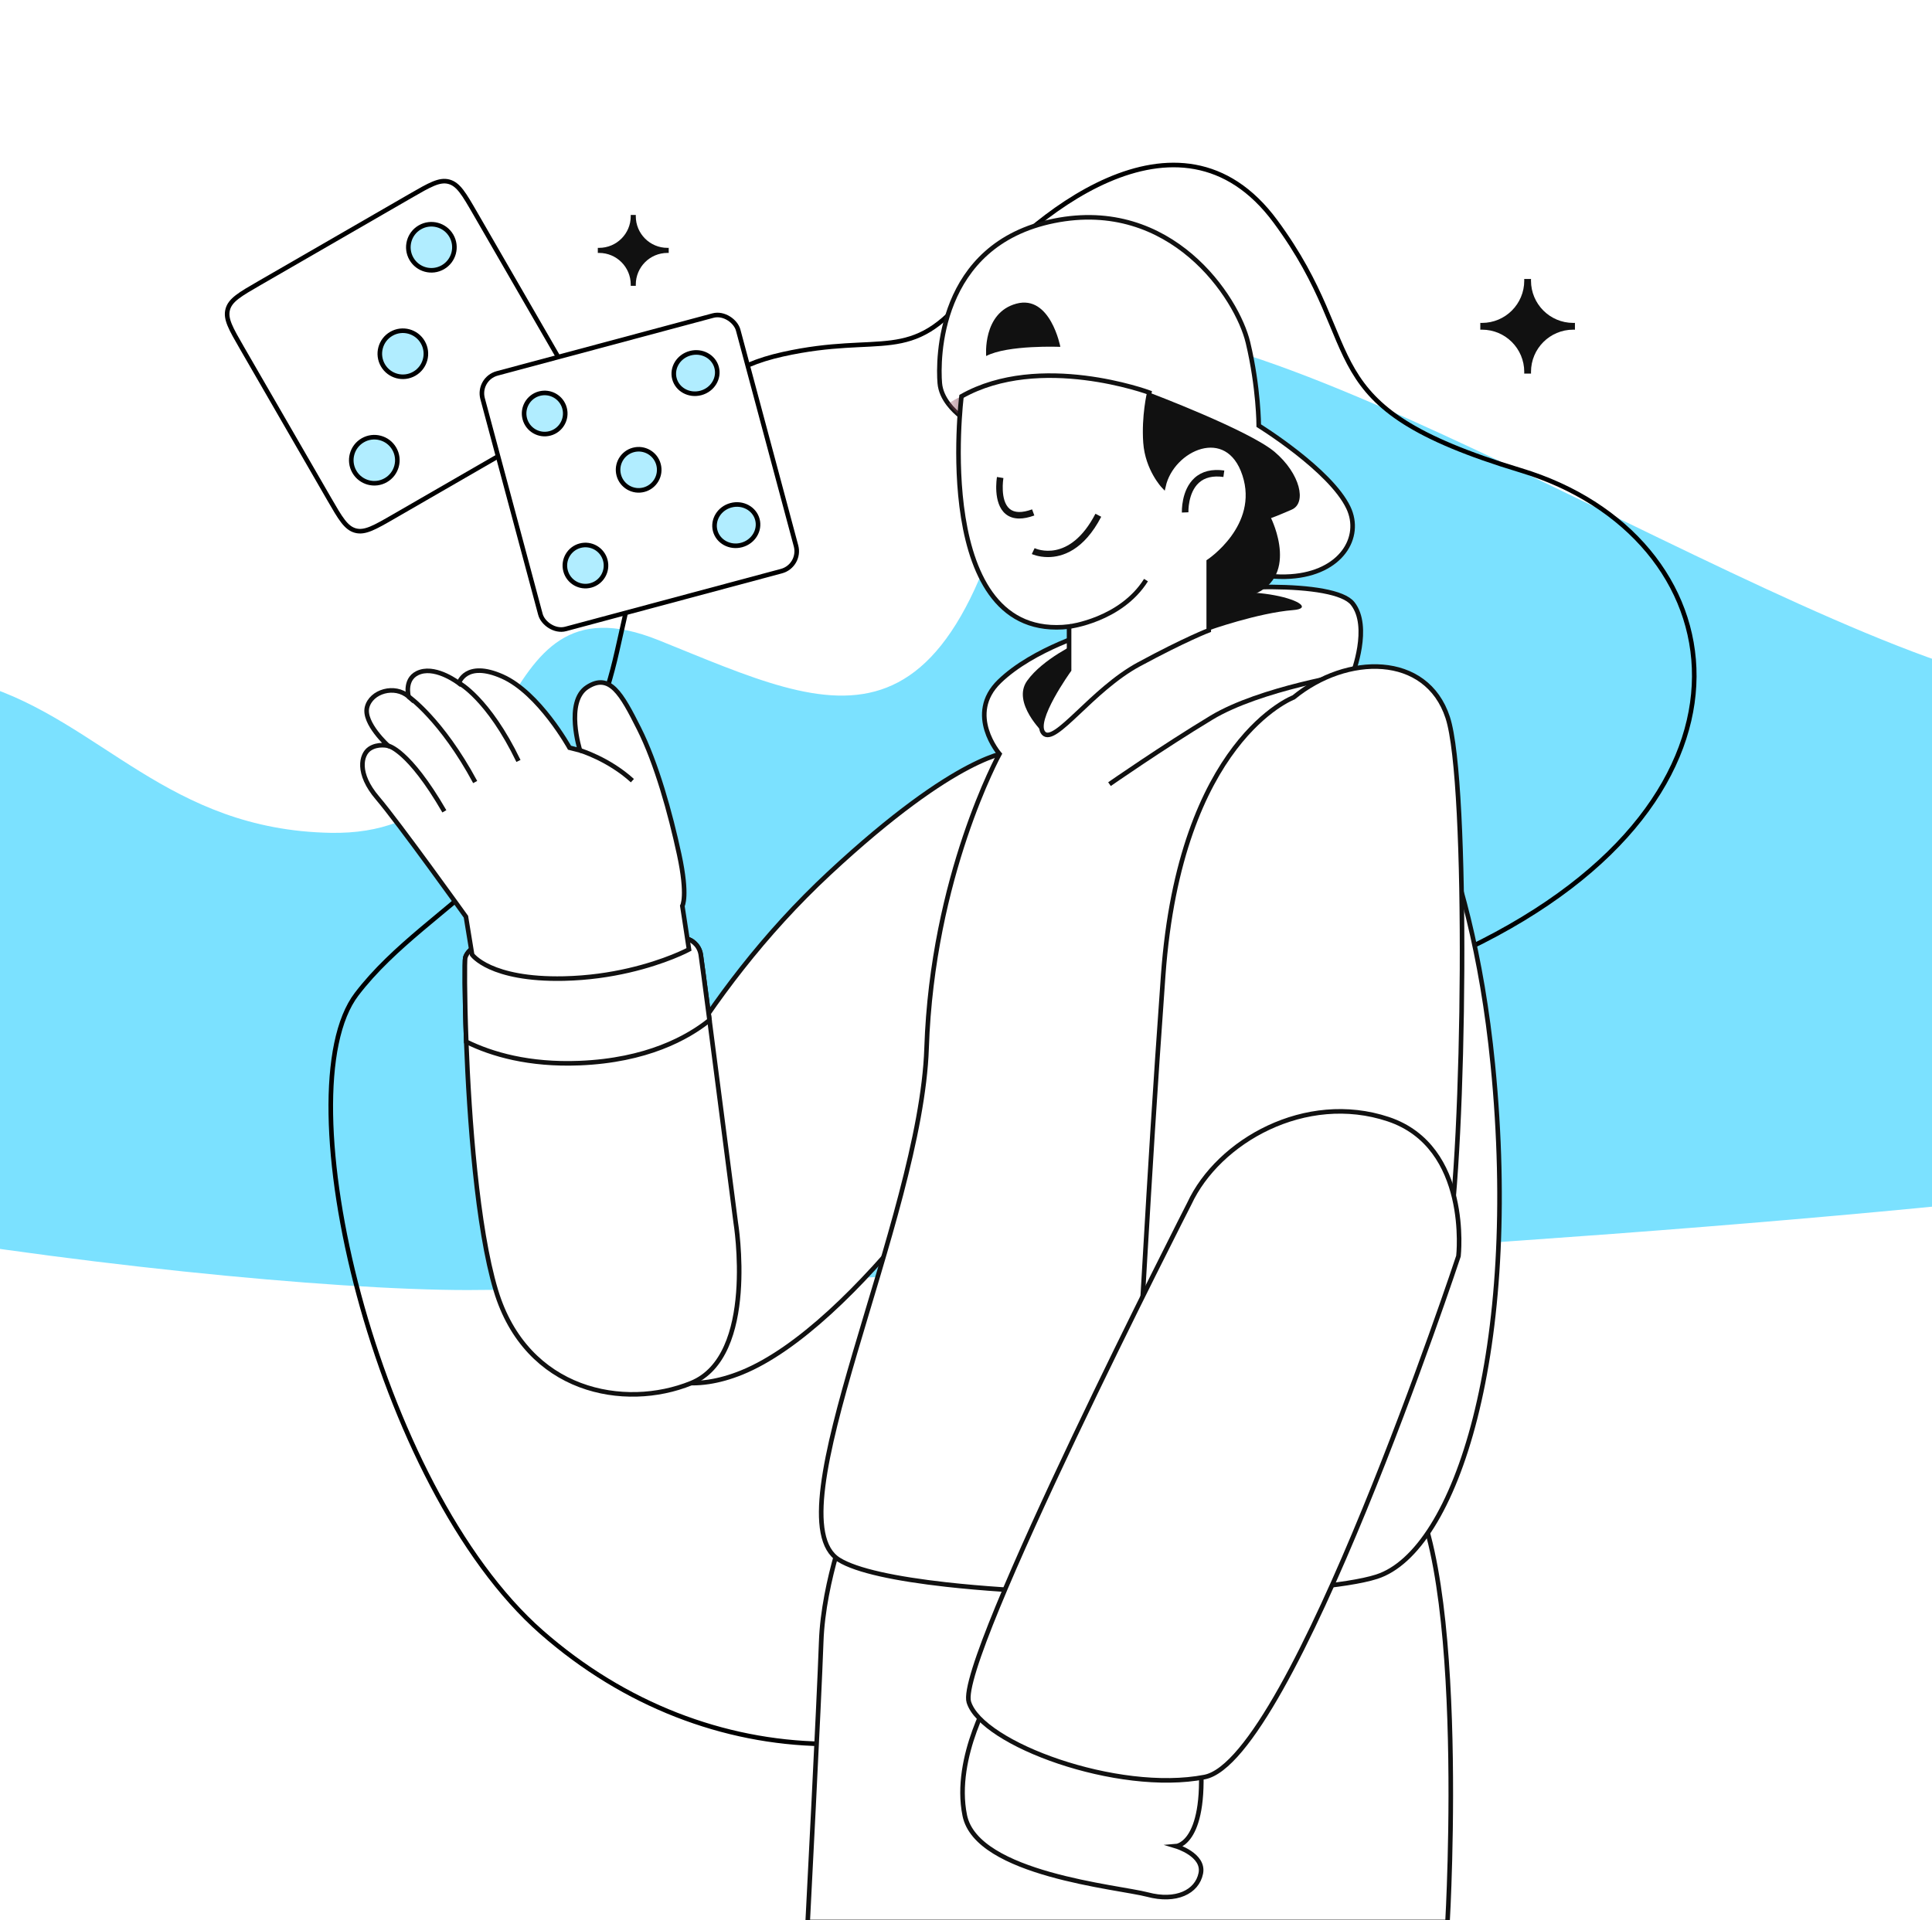 <svg width="844" height="839" viewBox="0 0 844 839" fill="none" xmlns="http://www.w3.org/2000/svg">
<g clip-path="url(#clip0_469_57)">
<rect width="844" height="839" fill="white"/>
<g filter="url(#filter0_f_469_57)">
<path d="M1115.63 470.479C1115.63 529.339 322.652 563.683 204.194 563.683C85.737 563.683 -271 517.497 -271 458.638C-271 419.03 -150.399 255.038 -8.215 299.087C44.286 315.352 73.339 362.576 144.471 363.905C233.601 365.569 208.868 247.981 287.808 279.767C366.747 311.552 419.72 341.468 451.919 164.467C482.04 87.808 722.417 248.039 854.925 291.608C1052.88 356.697 1115.63 453.647 1115.63 470.479Z" fill="#7BE1FF"/>
</g>
<path d="M641.177 414.49C641.177 414.49 601.635 439.063 583.229 513.486C564.823 587.909 552.73 658.993 481.228 718.407C409.726 777.822 309.272 776.961 236.599 713.181C163.926 649.4 123.366 476.86 155.803 434.392C188.24 391.925 249.299 375.261 269.608 284.31C289.917 193.359 298.259 164.534 341.874 154.816C385.488 145.098 397.843 159.917 423.366 127.61C448.888 95.303 515.019 39.653 557.17 96.732C599.321 153.81 569.903 177.022 664.3 205.501C758.696 233.98 779.869 347.775 641.177 414.49Z" stroke="black" stroke-width="2" stroke-miterlimit="10"/>
<path d="M309.566 603.803C314.09 603.127 318.903 601.796 323.993 599.735C373.334 579.719 435.875 488.157 449.406 457.3C462.911 426.499 511.918 327.708 441.627 328.567C441.505 328.57 441.373 328.573 441.251 328.576C441.251 328.576 418.927 328.761 362.216 381.558C305.506 434.355 273.293 500.349 262.391 535.359C252.607 566.758 270.228 609.718 309.566 603.803Z" fill="white" stroke="#111111" stroke-width="2" stroke-miterlimit="10"/>
<path d="M216.61 563.834C229.969 608.264 272.896 616.159 301.941 604.343C330.996 592.534 321.402 534.141 321.402 534.141C321.402 534.141 314.471 480.485 309.943 445.767C307.918 430.277 306.367 418.561 306.123 417.062C305.335 412.231 301.253 410.601 301.253 410.601C276.883 400.022 206.72 414.174 206.72 414.174C206.72 414.174 203.922 415.782 203.233 418.568C202.975 419.63 202.903 434.609 203.681 455.175C204.931 488.449 208.36 536.38 216.61 563.834Z" fill="white" stroke="#111111" stroke-width="2" stroke-miterlimit="10"/>
<path d="M203.681 455.175C214.92 460.728 231.175 465.394 253.124 464.523C282.403 463.362 300.292 453.505 309.943 445.767C307.918 430.277 306.367 418.561 306.123 417.062C305.335 412.231 301.253 410.601 301.253 410.601C276.883 400.022 206.72 414.174 206.72 414.174C206.72 414.174 203.922 415.782 203.233 418.568C202.975 419.63 202.903 434.609 203.681 455.175Z" fill="white" stroke="#111111" stroke-width="2" stroke-miterlimit="10"/>
<path d="M164.898 348.674C174.105 359.457 203.541 400.561 203.541 400.561L206.242 417.119C206.242 417.119 213.98 428.274 246.342 427.577C267.671 427.115 284.627 421.729 293.703 418.12C298.401 416.246 300.987 414.848 300.987 414.848L298.08 395.835C298.08 395.835 300.634 391.602 296.705 373.336C292.768 355.071 286.771 333.51 279.133 318.329C271.504 303.146 266.358 293.863 256.511 300.244C246.665 306.625 253.376 327.876 253.376 327.876L248.799 326.714C248.799 326.714 235.526 302.708 219.459 295.585C203.401 288.469 200.456 298.5 200.456 298.5C200.456 298.5 191.059 291.247 183.617 293.604C176.166 295.963 178.496 304.368 178.496 304.368C172.467 299.055 162.075 302.086 160.344 309.052C158.622 316.016 169.587 325.88 169.587 325.88C169.587 325.88 165.001 324.72 161.398 327.216C157.795 329.712 155.691 337.89 164.898 348.674Z" fill="white" stroke="#111111" stroke-width="2" stroke-miterlimit="10"/>
<path d="M200.527 298.444C200.527 298.444 213.315 305.192 226.492 332.493" stroke="#111111" stroke-width="2" stroke-miterlimit="10"/>
<path d="M178.496 304.372C178.496 304.372 192.889 314.374 207.584 341.711" stroke="#111111" stroke-width="2" stroke-miterlimit="10"/>
<path d="M169.584 325.88C169.584 325.88 178.43 327.418 194.116 354.502" stroke="#111111" stroke-width="2" stroke-miterlimit="10"/>
<path d="M253.381 327.875C253.381 327.875 265.83 331.595 276.262 341.105" stroke="#111111" stroke-width="2" stroke-miterlimit="10"/>
<path d="M105.707 152.044C100.822 143.582 98.379 139.352 99.49 135.205C100.601 131.059 104.832 128.616 113.293 123.731L179.285 85.63C187.747 80.745 191.977 78.302 196.124 79.413C200.27 80.525 202.713 84.755 207.598 93.217L245.699 159.209C250.584 167.67 253.027 171.901 251.916 176.048C250.805 180.194 246.574 182.637 238.112 187.522L172.121 225.622C163.659 230.508 159.428 232.95 155.282 231.839C151.135 230.728 148.692 226.497 143.807 218.036L105.707 152.044Z" fill="white"/>
<path d="M197.166 103.014C199.944 107.827 198.295 113.981 193.483 116.76C188.67 119.538 182.516 117.889 179.737 113.077C176.958 108.264 178.607 102.11 183.42 99.331C188.233 96.552 194.387 98.201 197.166 103.014Z" fill="#B1EDFF"/>
<path d="M184.701 149.538C187.48 154.351 185.831 160.505 181.018 163.283C176.205 166.062 170.051 164.413 167.273 159.6C164.494 154.787 166.143 148.633 170.956 145.855C175.769 143.076 181.923 144.725 184.701 149.538Z" fill="#B1EDFF"/>
<path d="M172.235 196.061C175.013 200.874 173.364 207.028 168.552 209.807C163.739 212.586 157.585 210.937 154.806 206.124C152.027 201.311 153.676 195.157 158.489 192.378C163.302 189.6 169.456 191.249 172.235 196.061Z" fill="#B1EDFF"/>
<path d="M105.707 152.044C100.822 143.582 98.379 139.352 99.49 135.205C100.601 131.059 104.832 128.616 113.293 123.731L179.285 85.63C187.747 80.745 191.977 78.302 196.124 79.413C200.27 80.525 202.713 84.755 207.598 93.217L245.699 159.209C250.584 167.67 253.027 171.901 251.916 176.048C250.805 180.194 246.574 182.637 238.112 187.522L172.121 225.622C163.659 230.508 159.428 232.95 155.282 231.839C151.135 230.728 148.692 226.497 143.807 218.036L105.707 152.044Z" stroke="black" stroke-width="2"/>
<path d="M197.166 103.014C199.944 107.827 198.295 113.981 193.483 116.76C188.67 119.538 182.516 117.889 179.737 113.077C176.958 108.264 178.607 102.11 183.42 99.331C188.233 96.552 194.387 98.201 197.166 103.014Z" stroke="black" stroke-width="2"/>
<path d="M184.701 149.538C187.48 154.351 185.831 160.505 181.018 163.283C176.205 166.062 170.051 164.413 167.273 159.6C164.494 154.787 166.143 148.633 170.956 145.855C175.769 143.076 181.923 144.725 184.701 149.538Z" stroke="black" stroke-width="2"/>
<path d="M172.235 196.061C175.013 200.874 173.364 207.028 168.552 209.807C163.739 212.586 157.585 210.937 154.806 206.124C152.027 201.311 153.676 195.157 158.489 192.378C163.302 189.6 169.456 191.249 172.235 196.061Z" stroke="black" stroke-width="2"/>
<path d="M371.389 661.099C371.389 661.099 359.702 690.163 358.744 717.372C357.785 744.581 352.837 839.812 352.837 839.812H632.348C632.348 839.812 642.242 670.002 610.086 642.979C577.93 615.957 394.888 620.904 371.389 661.099Z" fill="white" stroke="#111111" stroke-width="2" stroke-miterlimit="10"/>
<path d="M601.426 688.926C575.811 697.164 475.752 699.309 413.39 692.362C391.448 689.904 374.165 686.336 366.44 681.505C336.763 662.951 402.305 533.092 404.782 457.955C407.259 382.829 436.623 329.435 436.623 329.435C436.623 329.435 421.685 312.124 436.623 297.699C451.57 283.263 477.755 275.842 477.755 275.842C477.755 275.842 481.465 266.57 506.909 260.999C532.363 255.437 582.881 253.587 590.91 263.703C598.939 273.83 590.91 294.396 590.91 294.396C590.91 294.396 593.482 296.806 597.601 302.036C611.41 319.565 642.605 368.83 652.134 465.073C664.5 589.988 636.057 677.794 601.426 688.926Z" fill="white" stroke="#111111" stroke-width="2" stroke-miterlimit="10"/>
<path d="M493.211 284.502L528.047 275.432C528.047 275.432 549.484 267.805 564.944 266.569C580.404 265.332 545.774 251.567 511.763 263.706C477.751 275.844 493.211 284.502 493.211 284.502Z" fill="#111111"/>
<path d="M470.949 280.791C470.949 280.791 455.49 287.903 448.688 297.488C441.885 307.073 455.902 320.368 455.902 320.368L475.278 293.159L470.949 280.791Z" fill="#111111"/>
<path d="M590.909 294.396C590.909 294.396 550.56 300.704 529.219 313.59C507.879 326.476 484.684 342.627 484.684 342.627" stroke="#111111" stroke-width="2" stroke-miterlimit="10"/>
<path d="M565.124 304.712C565.124 304.712 515.559 323.263 508.138 426.225C500.718 529.186 498.863 582.986 497.007 595.044C495.152 607.103 527.617 642.351 574.924 629.365C622.231 616.378 625.013 587.623 632.434 544.955C639.855 502.286 641.71 341.791 632.434 313.512C623.158 285.233 588.357 285.692 565.124 304.712Z" fill="white" stroke="#111111" stroke-width="2" stroke-miterlimit="10"/>
<path d="M434.012 738.591C434.012 738.591 416.189 767.457 421.462 793.263C426.736 819.069 488.756 824.487 501.265 827.819C513.774 831.15 522.925 826.685 524.571 818.564C526.218 810.443 513.791 806.706 513.791 806.706C513.791 806.706 527.944 805.645 524.158 765.072C520.372 724.5 434.012 738.591 434.012 738.591Z" fill="white" stroke="#111111" stroke-width="2" stroke-miterlimit="10"/>
<path d="M519.543 525.946C519.543 525.946 417.624 725.442 423.241 743.721C428.858 762 488.19 783.824 526.222 776.467C564.254 769.11 637.137 548.842 637.137 548.842C637.137 548.842 642.528 501.041 606.448 489.017C570.368 476.993 532.262 498.524 519.543 525.946Z" fill="white" stroke="#111111" stroke-width="2" stroke-miterlimit="10"/>
<path d="M563.84 251.888C557.7 252.305 550.554 251.612 542.477 249.458C532.901 246.905 520.288 241.306 506.831 234.406C475.692 218.434 440.084 195.476 427.348 187.115C424.254 185.074 422.507 183.907 422.507 183.907C422.507 183.907 417.8 181.117 414.279 176.438C412.381 173.932 410.844 170.877 410.549 167.422C409.724 157.524 409.316 106.816 460.432 96.509C511.557 86.202 540.465 129.906 545.182 149.694C549.889 169.481 549.889 185.976 549.889 185.976C549.889 185.976 581.227 205.346 589.057 221.841C595.178 234.738 585.925 250.407 563.84 251.888Z" fill="white" stroke="#111111" stroke-width="2" stroke-miterlimit="10"/>
<path d="M430.755 185.976L427.348 187.115C424.254 185.074 422.507 183.907 422.507 183.907C422.507 183.907 417.8 181.117 414.279 176.438C415.779 175.328 417.658 174.217 420.03 173.192C432.302 167.887 430.755 185.976 430.755 185.976Z" fill="url(#paint0_linear_469_57)"/>
<path d="M481.951 173.193L502.07 171.544C502.07 171.544 545.769 188.034 556.9 197.516C568.031 206.998 570.917 219.778 564.321 222.663C557.725 225.549 555.251 226.374 555.251 226.374C555.251 226.374 568.91 253.583 545.178 260.591C521.446 267.6 512.789 260.591 512.789 260.591L481.951 173.193Z" fill="#111111"/>
<path d="M528.043 245.339V275.434C528.043 275.434 518.154 279.144 497.541 290.277C476.927 301.399 460.85 325.724 455.896 320.371C450.952 315.009 467.029 292.744 467.029 292.744V273.782C406.432 280.796 420.031 173.192 420.031 173.192C454.254 153.813 502.077 171.541 502.077 171.541C502.077 171.541 499.6 181.847 500.426 193.397C501.251 204.938 508.255 212.36 508.255 212.36C511.966 195.865 536.29 184.733 543.712 207.405C551.134 230.088 528.043 245.339 528.043 245.339Z" fill="white" stroke="#111111" stroke-width="2" stroke-miterlimit="10"/>
<path d="M516.315 223.961C516.298 223.563 515.968 214.161 521.829 208.838C525.037 205.924 529.417 204.833 534.836 205.587L534.443 208.408C529.902 207.772 526.306 208.624 523.753 210.937C518.879 215.353 519.156 223.757 519.16 223.841L516.315 223.961Z" fill="#111111"/>
<path d="M445.282 226.565C442.886 226.565 440.873 225.892 439.26 224.547C433.656 219.873 435.45 208.874 435.53 208.408L438.337 208.884C438.32 208.982 436.736 218.741 441.087 222.364C443.172 224.099 446.465 224.166 450.875 222.563L451.848 225.238C449.416 226.123 447.223 226.565 445.282 226.565Z" fill="#111111"/>
<path d="M457.808 243.418C453.635 243.418 450.815 242.119 450.746 242.086L451.974 239.517C452.588 239.807 467.175 246.365 478.544 224.485L481.071 225.797C473.448 240.467 464.094 243.418 457.808 243.418Z" fill="#111111"/>
<path d="M430.818 155.568C430.818 155.568 429.099 136.707 443.994 132.688C458.888 128.668 463.217 151.549 463.217 151.549C463.217 151.549 440.16 150.621 430.818 155.568Z" fill="#111111"/>
<path d="M467.028 273.783C467.028 273.783 489.629 270.999 500.632 253.475" stroke="#111111" stroke-width="2" stroke-miterlimit="10"/>
<rect x="208.493" y="165.485" width="115.596" height="115.596" rx="9" transform="rotate(-15.002 208.493 165.485)" fill="white" stroke="black" stroke-width="2"/>
<circle cx="237.944" cy="180.677" r="8.985" transform="rotate(-15.002 237.944 180.677)" fill="#B1EDFF" stroke="black" stroke-width="2"/>
<path d="M313.061 160.547C314.332 165.291 311.311 170.317 306.172 171.694C301.033 173.071 295.904 170.23 294.632 165.485C293.361 160.741 296.382 155.715 301.521 154.338C306.66 152.961 311.789 155.802 313.061 160.547Z" fill="#B1EDFF" stroke="black" stroke-width="2"/>
<circle cx="278.995" cy="205.281" r="8.985" transform="rotate(-15.002 278.995 205.281)" fill="#B1EDFF" stroke="black" stroke-width="2"/>
<circle cx="255.748" cy="247.115" r="8.985" transform="rotate(-15.002 255.748 247.115)" fill="#B1EDFF" stroke="black" stroke-width="2"/>
<path d="M330.865 226.985C332.136 231.729 329.115 236.756 323.976 238.133C318.837 239.51 313.708 236.668 312.436 231.923C311.165 227.179 314.186 222.153 319.325 220.776C324.464 219.399 329.593 222.241 330.865 226.985Z" fill="#B1EDFF" stroke="black" stroke-width="2"/>
<path fill-rule="evenodd" clip-rule="evenodd" d="M665.855 121.903H668.833C668.824 122.148 668.819 122.394 668.819 122.641C668.819 132.832 677.081 141.094 687.273 141.094C687.521 141.094 687.768 141.09 688.014 141.08V144.061C687.769 144.051 687.522 144.046 687.275 144.046C677.083 144.046 668.821 152.308 668.821 162.5C668.821 162.747 668.826 162.994 668.835 163.239H665.857C665.867 162.994 665.872 162.748 665.872 162.5C665.872 152.309 657.61 144.047 647.418 144.047C647.17 144.047 646.923 144.051 646.677 144.061V141.08C646.922 141.09 647.169 141.094 647.416 141.094C657.608 141.094 665.87 132.832 665.87 122.641C665.87 122.394 665.865 122.148 665.855 121.903Z" fill="#111111"/>
<path fill-rule="evenodd" clip-rule="evenodd" d="M275.527 93.922H277.758C277.751 94.105 277.747 94.29 277.747 94.475C277.747 102.111 283.938 108.302 291.574 108.302C291.761 108.302 291.946 108.298 292.131 108.291V110.524C291.947 110.517 291.762 110.513 291.577 110.513C283.94 110.513 277.749 116.704 277.749 124.34C277.749 124.526 277.753 124.711 277.76 124.895H275.529C275.536 124.711 275.54 124.526 275.54 124.34C275.54 116.704 269.349 110.513 261.713 110.513C261.527 110.513 261.342 110.517 261.158 110.524V108.291C261.341 108.298 261.526 108.302 261.711 108.302C269.347 108.302 275.538 102.111 275.538 94.475C275.538 94.29 275.534 94.105 275.527 93.922Z" fill="#111111"/>
</g>
<defs>
<filter id="filter0_f_469_57" x="-471" y="-56" width="1786.63" height="819.683" filterUnits="userSpaceOnUse" color-interpolation-filters="sRGB">
<feFlood flood-opacity="0" result="BackgroundImageFix"/>
<feBlend mode="normal" in="SourceGraphic" in2="BackgroundImageFix" result="shape"/>
<feGaussianBlur stdDeviation="100" result="effect1_foregroundBlur_469_57"/>
</filter>
<linearGradient id="paint0_linear_469_57" x1="406.182" y1="179.666" x2="441.357" y2="179.666" gradientUnits="userSpaceOnUse">
<stop stop-color="#E17090" stop-opacity="0"/>
<stop offset="0.802"/>
</linearGradient>
<clipPath id="clip0_469_57">
<rect width="844" height="839" fill="white"/>
</clipPath>
</defs>
</svg>
